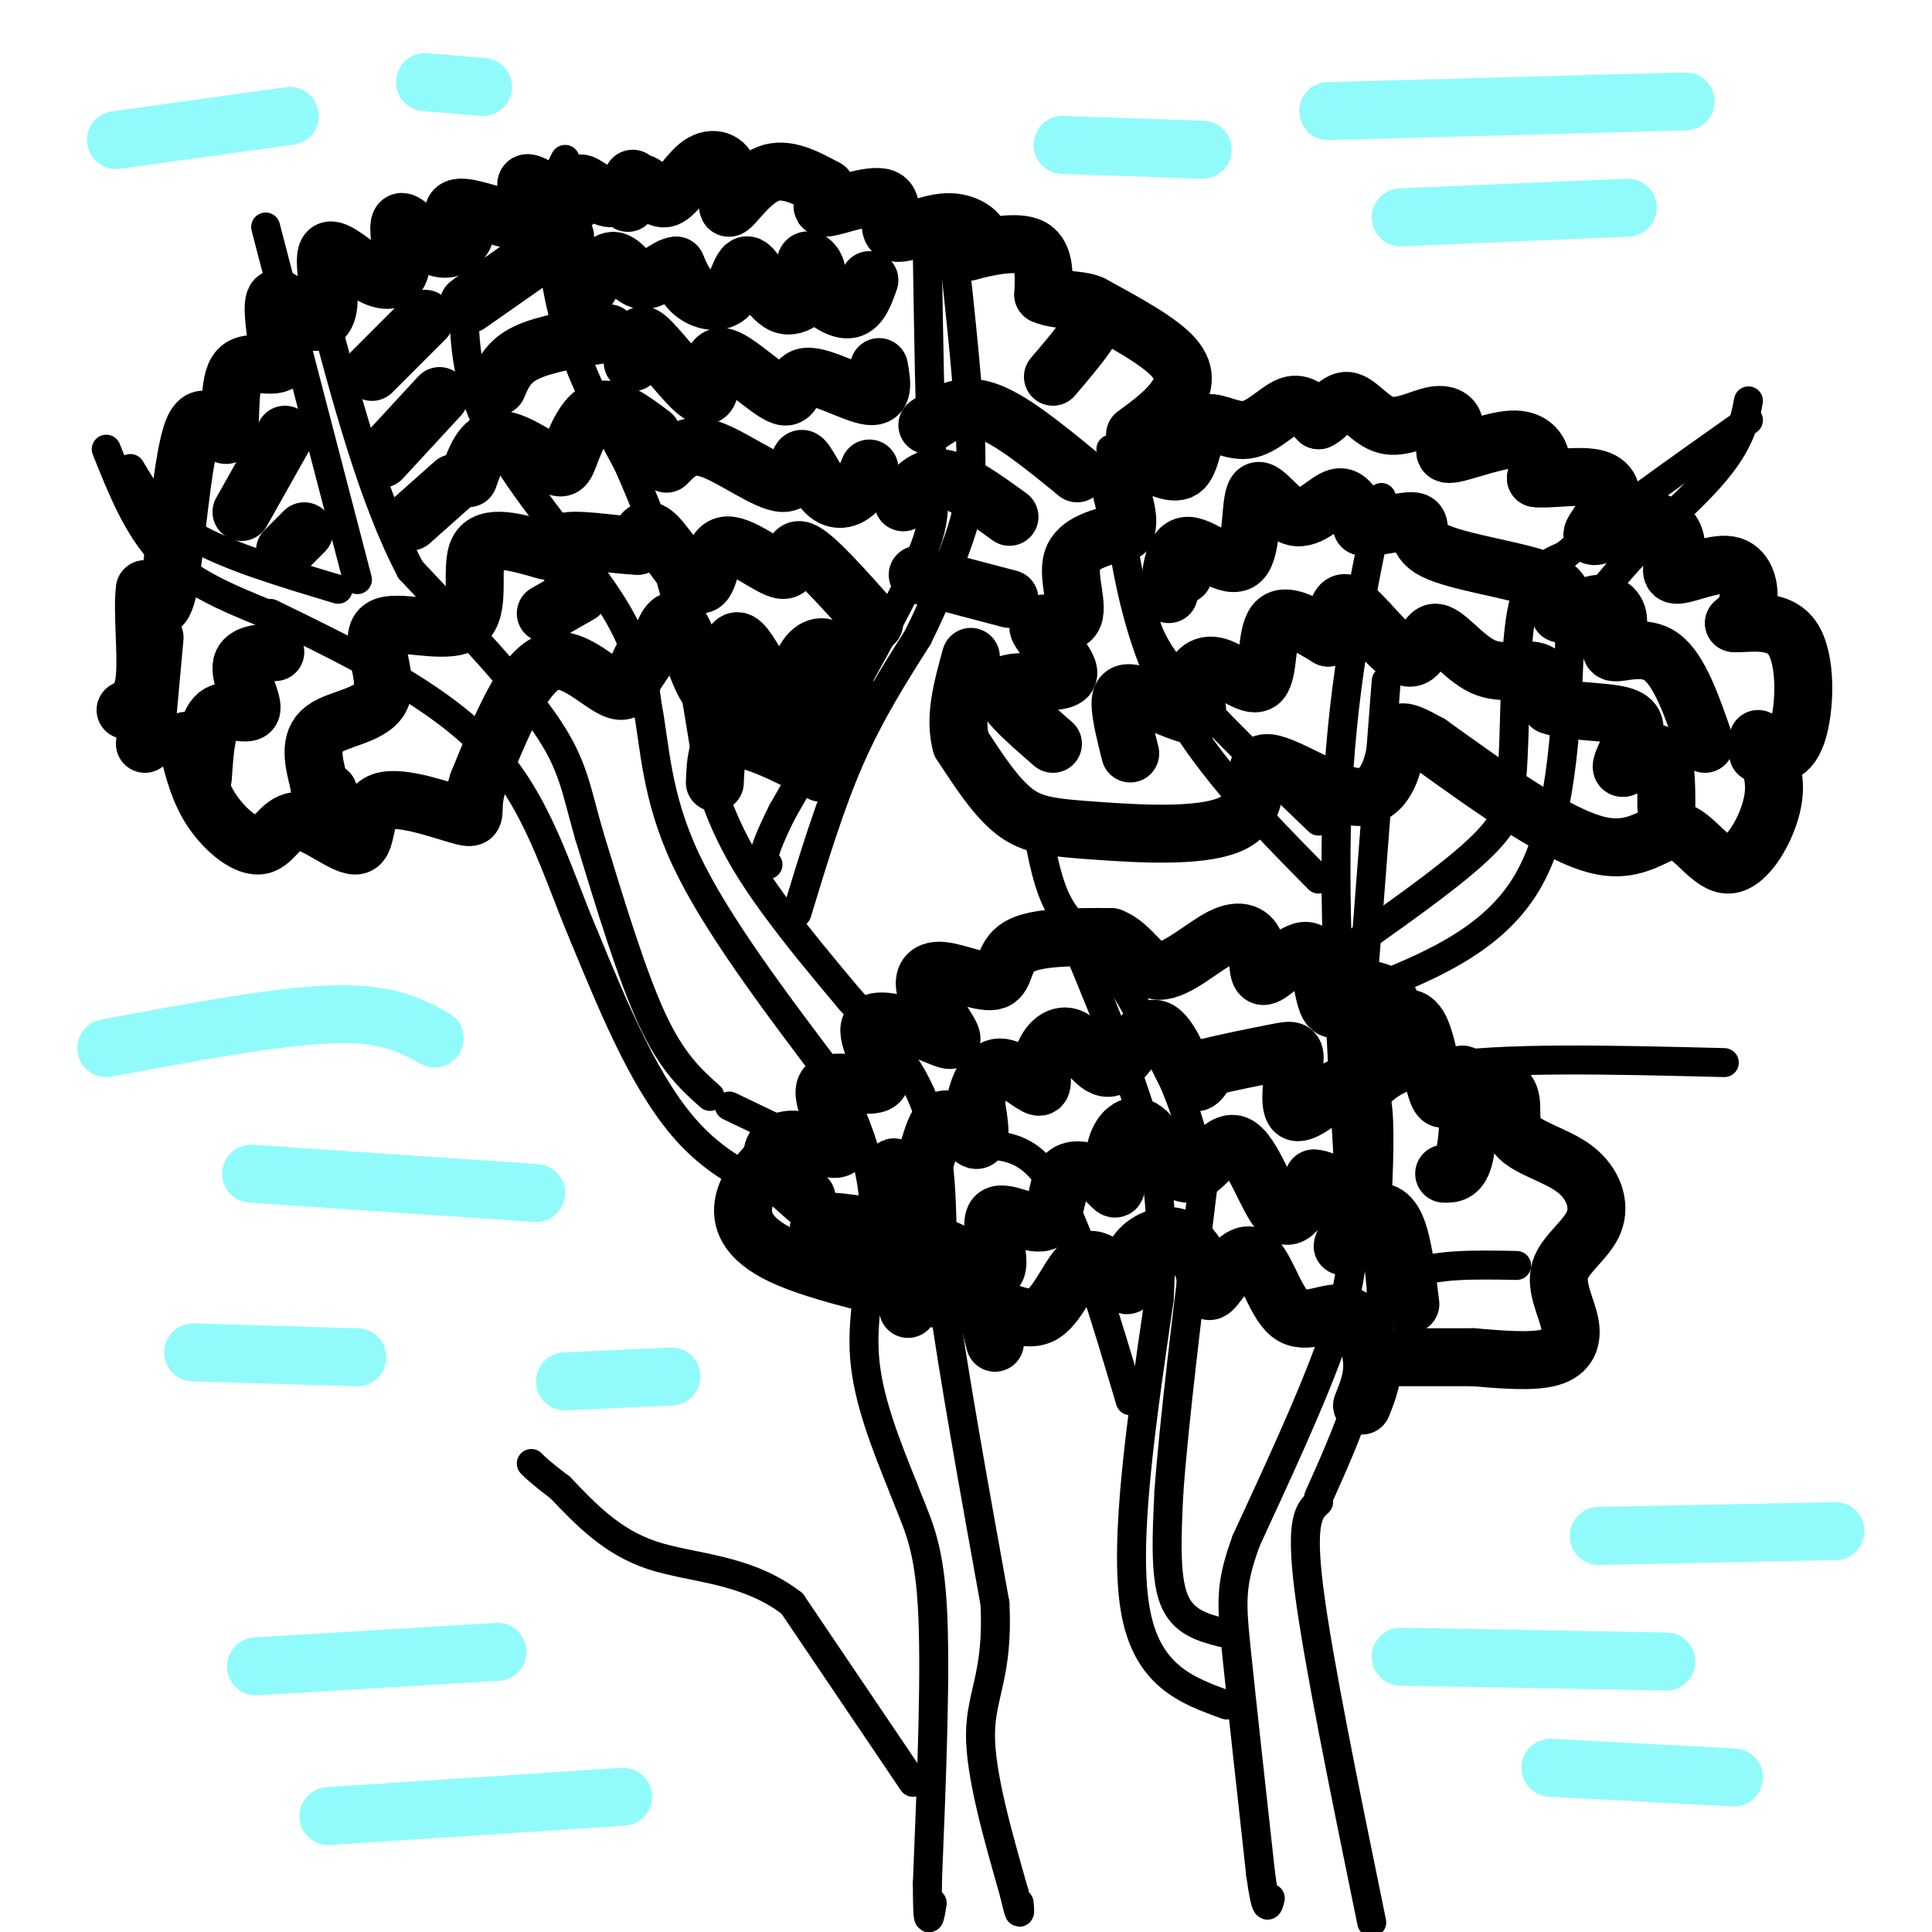 <svg viewBox='0 0 400 400' version='1.1' xmlns='http://www.w3.org/2000/svg' xmlns:xlink='http://www.w3.org/1999/xlink'><g fill='none' stroke='#000000' stroke-width='6' stroke-linecap='round' stroke-linejoin='round'><path d='M96,60c0.044,9.378 0.089,18.756 6,30c5.911,11.244 17.689,24.356 24,34c6.311,9.644 7.156,15.822 8,22'/><path d='M134,146c1.644,8.489 1.756,18.711 8,32c6.244,13.289 18.622,29.644 31,46'/><path d='M173,224c6.821,12.905 8.375,22.167 8,31c-0.375,8.833 -2.679,17.238 -2,26c0.679,8.762 4.339,17.881 8,27'/><path d='M187,308c2.622,6.956 5.178,10.844 6,24c0.822,13.156 -0.089,35.578 -1,58'/><path d='M192,390c0.000,10.333 0.500,7.167 1,4'/><path d='M117,33c-1.444,2.867 -2.889,5.733 -3,12c-0.111,6.267 1.111,15.933 4,25c2.889,9.067 7.444,17.533 12,26'/><path d='M130,96c3.778,8.578 7.222,17.022 10,28c2.778,10.978 4.889,24.489 7,38'/><path d='M147,162c3.267,10.578 7.933,18.022 13,25c5.067,6.978 10.533,13.489 16,20'/><path d='M176,207c5.911,6.578 12.689,13.022 16,23c3.311,9.978 3.156,23.489 3,37'/><path d='M195,267c2.333,17.000 6.667,41.000 11,65'/><path d='M206,332c0.733,14.644 -2.933,18.756 -3,27c-0.067,8.244 3.467,20.622 7,33'/><path d='M210,392c1.333,5.833 1.167,3.917 1,2'/><path d='M286,103c-3.917,18.750 -7.833,37.500 -9,60c-1.167,22.500 0.417,48.750 2,75'/><path d='M279,238c0.631,15.571 1.208,17.000 1,21c-0.208,4.000 -1.202,10.571 -5,21c-3.798,10.429 -10.399,24.714 -17,39'/><path d='M258,319c-3.311,9.133 -3.089,12.467 -2,23c1.089,10.533 3.044,28.267 5,46'/><path d='M261,388c1.167,8.500 1.583,6.750 2,5'/><path d='M284,398c-5.583,-27.250 -11.167,-54.500 -13,-69c-1.833,-14.500 0.083,-16.250 2,-18'/><path d='M287,141c0.000,0.000 -5.000,65.000 -5,65'/><path d='M282,206c-0.167,21.000 1.917,41.000 4,61'/><path d='M286,267c-1.500,17.333 -7.250,30.167 -13,43'/><path d='M254,353c-8.333,-3.000 -16.667,-6.000 -19,-20c-2.333,-14.000 1.333,-39.000 5,-64'/><path d='M240,269c0.822,-16.089 0.378,-24.311 -3,-36c-3.378,-11.689 -9.689,-26.844 -16,-42'/><path d='M253,338c-4.083,-1.083 -8.167,-2.167 -10,-7c-1.833,-4.833 -1.417,-13.417 -1,-22'/><path d='M242,309c1.000,-14.167 4.000,-38.583 7,-63'/><path d='M249,246c-2.167,-18.500 -11.083,-33.250 -20,-48'/><path d='M227,196c-3.000,-2.583 -6.000,-5.167 -8,-9c-2.000,-3.833 -3.000,-8.917 -4,-14'/><path d='M281,206c13.833,-5.417 27.667,-10.833 35,-23c7.333,-12.167 8.167,-31.083 9,-50'/><path d='M325,133c7.222,-14.356 20.778,-25.244 28,-33c7.222,-7.756 8.111,-12.378 9,-17'/><path d='M281,195c10.833,-7.667 21.667,-15.333 27,-21c5.333,-5.667 5.167,-9.333 5,-13'/><path d='M313,161c0.822,-9.044 0.378,-25.156 2,-34c1.622,-8.844 5.311,-10.422 9,-12'/><path d='M324,115c7.833,-6.667 22.917,-17.333 38,-28'/><path d='M189,369c0.000,0.000 -25.000,-37.000 -25,-37'/><path d='M164,332c-9.489,-7.356 -20.711,-7.244 -29,-10c-8.289,-2.756 -13.644,-8.378 -19,-14'/><path d='M116,308c-4.167,-3.167 -5.083,-4.083 -6,-5'/><path d='M234,290c-5.083,-17.083 -10.167,-34.167 -15,-43c-4.833,-8.833 -9.417,-9.417 -14,-10'/><path d='M205,237c-3.833,-1.833 -6.417,-1.417 -9,-1'/><path d='M174,240c0.000,0.000 -23.000,-11.000 -23,-11'/><path d='M175,251c-11.500,-3.250 -23.000,-6.500 -32,-16c-9.000,-9.500 -15.500,-25.250 -22,-41'/><path d='M121,194c-5.867,-13.800 -9.533,-27.800 -20,-39c-10.467,-11.200 -27.733,-19.600 -45,-28'/><path d='M147,227c-3.917,-3.500 -7.833,-7.000 -12,-16c-4.167,-9.000 -8.583,-23.500 -13,-38'/><path d='M122,173c-2.778,-9.600 -3.222,-14.600 -9,-23c-5.778,-8.400 -16.889,-20.200 -28,-32'/><path d='M85,118c-7.833,-14.833 -13.417,-35.917 -19,-57'/><path d='M74,120c0.000,0.000 -19.000,-73.000 -19,-73'/><path d='M70,122c-11.417,-3.417 -22.833,-6.833 -30,-11c-7.167,-4.167 -10.083,-9.083 -13,-14'/><path d='M22,93c3.250,8.167 6.500,16.333 12,22c5.500,5.667 13.250,8.833 21,12'/><path d='M192,53c0.267,16.689 0.533,33.378 1,43c0.467,9.622 1.133,12.178 -4,23c-5.133,10.822 -16.067,29.911 -27,49'/><path d='M162,168c-5.000,10.000 -4.000,10.500 -3,11'/><path d='M165,189c3.417,-11.250 6.833,-22.500 11,-32c4.167,-9.500 9.083,-17.250 14,-25'/><path d='M190,132c3.750,-7.512 6.125,-13.792 8,-19c1.875,-5.208 3.250,-9.345 3,-20c-0.250,-10.655 -2.125,-27.827 -4,-45'/><path d='M197,48c-0.667,-7.500 -0.333,-3.750 0,0'/><path d='M273,182c-12.417,-12.583 -24.833,-25.167 -32,-40c-7.167,-14.833 -9.083,-31.917 -11,-49'/><path d='M273,170c-12.500,-12.000 -25.000,-24.000 -31,-32c-6.000,-8.000 -5.500,-12.000 -5,-16'/><path d='M282,233c1.750,-4.917 3.500,-9.833 16,-12c12.500,-2.167 35.750,-1.583 59,-1'/><path d='M284,276c1.500,-4.833 3.000,-9.667 8,-12c5.000,-2.333 13.500,-2.167 22,-2'/></g>
<g fill='none' stroke='#000000' stroke-width='12' stroke-linecap='round' stroke-linejoin='round'><path d='M131,37c-1.408,2.204 -2.817,4.408 -5,4c-2.183,-0.408 -5.142,-3.428 -6,-3c-0.858,0.428 0.383,4.305 -2,4c-2.383,-0.305 -8.391,-4.793 -9,-4c-0.609,0.793 4.182,6.867 2,8c-2.182,1.133 -11.338,-2.676 -15,-3c-3.662,-0.324 -1.831,2.838 0,6'/><path d='M96,49c-0.919,1.813 -3.216,3.347 -6,2c-2.784,-1.347 -6.056,-5.574 -7,-5c-0.944,0.574 0.438,5.950 0,9c-0.438,3.050 -2.697,3.774 -6,2c-3.303,-1.774 -7.650,-6.044 -9,-5c-1.350,1.044 0.298,7.404 0,11c-0.298,3.596 -2.542,4.430 -5,3c-2.458,-1.430 -5.131,-5.123 -6,-4c-0.869,1.123 0.065,7.061 1,13'/><path d='M58,75c-1.859,1.523 -7.006,-1.169 -9,2c-1.994,3.169 -0.833,12.200 -2,13c-1.167,0.800 -4.660,-6.631 -7,-1c-2.340,5.631 -3.526,24.323 -5,32c-1.474,7.677 -3.237,4.338 -5,1'/><path d='M30,122c-0.600,3.844 0.400,12.956 0,18c-0.400,5.044 -2.200,6.022 -4,7'/><path d='M130,42c0.862,-2.239 1.724,-4.479 3,-4c1.276,0.479 2.965,3.676 5,3c2.035,-0.676 4.415,-5.225 7,-7c2.585,-1.775 5.373,-0.775 6,2c0.627,2.775 -0.908,7.324 0,7c0.908,-0.324 4.259,-5.521 8,-7c3.741,-1.479 7.870,0.761 12,3'/><path d='M171,39c1.122,1.618 -2.071,4.162 0,4c2.071,-0.162 9.408,-3.032 12,-2c2.592,1.032 0.439,5.964 2,7c1.561,1.036 6.835,-1.825 11,-2c4.165,-0.175 7.219,2.334 7,4c-0.219,1.666 -3.713,2.487 -2,2c1.713,-0.487 8.632,-2.282 12,-1c3.368,1.282 3.184,5.641 3,10'/><path d='M216,61c3.311,1.600 10.089,0.600 11,3c0.911,2.400 -4.044,8.200 -9,14'/><path d='M218,154c-5.942,-5.156 -11.885,-10.311 -10,-12c1.885,-1.689 11.596,0.089 13,-2c1.404,-2.089 -5.500,-8.044 -6,-10c-0.500,-1.956 5.404,0.089 7,-2c1.596,-2.089 -1.115,-8.311 0,-12c1.115,-3.689 6.058,-4.844 11,-6'/><path d='M233,110c1.293,-2.892 -0.976,-7.122 -1,-10c-0.024,-2.878 2.197,-4.403 5,-4c2.803,0.403 6.188,2.735 8,1c1.813,-1.735 2.053,-7.537 4,-9c1.947,-1.463 5.601,1.414 9,1c3.399,-0.414 6.543,-4.118 9,-5c2.457,-0.882 4.229,1.059 6,3'/><path d='M273,87c1.942,-0.784 3.797,-4.244 6,-4c2.203,0.244 4.752,4.191 8,5c3.248,0.809 7.194,-1.519 10,-2c2.806,-0.481 4.473,0.885 4,3c-0.473,2.115 -3.086,4.979 -1,5c2.086,0.021 8.869,-2.802 13,-3c4.131,-0.198 5.609,2.229 6,4c0.391,1.771 -0.304,2.885 -1,4'/><path d='M318,99c2.292,0.369 8.523,-0.709 12,0c3.477,0.709 4.200,3.203 3,6c-1.200,2.797 -4.323,5.895 -3,6c1.323,0.105 7.093,-2.783 11,-3c3.907,-0.217 5.953,2.237 6,5c0.047,2.763 -1.905,5.833 0,6c1.905,0.167 7.667,-2.570 11,-2c3.333,0.570 4.238,4.449 4,7c-0.238,2.551 -1.619,3.776 -3,5'/><path d='M359,129c2.095,0.310 8.833,-1.417 12,3c3.167,4.417 2.762,14.976 1,20c-1.762,5.024 -4.881,4.512 -8,4'/><path d='M167,248c-3.201,-2.796 -6.402,-5.592 -7,-8c-0.598,-2.408 1.408,-4.427 5,-4c3.592,0.427 8.772,3.299 9,1c0.228,-2.299 -4.496,-9.771 -3,-12c1.496,-2.229 9.210,0.784 11,-1c1.790,-1.784 -2.346,-8.367 -2,-11c0.346,-2.633 5.173,-1.317 10,0'/><path d='M190,213c3.438,0.902 7.034,3.156 7,2c-0.034,-1.156 -3.697,-5.721 -5,-9c-1.303,-3.279 -0.246,-5.271 3,-5c3.246,0.271 8.682,2.804 11,2c2.318,-0.804 1.520,-4.944 5,-7c3.480,-2.056 11.240,-2.028 19,-2'/><path d='M230,194c4.530,1.698 6.355,6.943 10,7c3.645,0.057 9.109,-5.073 13,-7c3.891,-1.927 6.208,-0.652 7,2c0.792,2.652 0.058,6.680 2,6c1.942,-0.680 6.561,-6.068 9,-5c2.439,1.068 2.697,8.591 4,11c1.303,2.409 3.652,-0.295 6,-3'/><path d='M281,205c2.645,-0.378 6.258,0.176 7,3c0.742,2.824 -1.385,7.917 -2,9c-0.615,1.083 0.284,-1.843 2,-4c1.716,-2.157 4.249,-3.545 6,0c1.751,3.545 2.721,12.022 4,14c1.279,1.978 2.869,-2.542 4,-4c1.131,-1.458 1.805,0.146 2,4c0.195,3.854 -0.087,9.958 -1,13c-0.913,3.042 -2.456,3.021 -4,3'/><path d='M180,58c-0.986,2.791 -1.973,5.582 -4,6c-2.027,0.418 -5.096,-1.535 -7,-4c-1.904,-2.465 -2.645,-5.440 -2,-6c0.645,-0.560 2.675,1.297 2,4c-0.675,2.703 -4.057,6.252 -7,5c-2.943,-1.252 -5.449,-7.305 -7,-8c-1.551,-0.695 -2.148,3.967 -4,6c-1.852,2.033 -4.958,1.438 -7,0c-2.042,-1.438 -3.021,-3.719 -4,-6'/><path d='M140,55c-1.917,0.071 -4.708,3.250 -7,3c-2.292,-0.250 -4.083,-3.929 -6,-4c-1.917,-0.071 -3.958,3.464 -6,7'/><path d='M182,76c0.567,3.187 1.134,6.374 -2,6c-3.134,-0.374 -9.971,-4.307 -13,-4c-3.029,0.307 -2.252,4.856 -5,4c-2.748,-0.856 -9.021,-7.116 -12,-8c-2.979,-0.884 -2.665,3.608 -3,6c-0.335,2.392 -1.321,2.682 -4,0c-2.679,-2.682 -7.051,-8.338 -9,-10c-1.949,-1.662 -1.474,0.669 -1,3'/><path d='M133,73c-0.500,0.833 -1.250,1.417 -2,2'/><path d='M180,97c-0.736,1.844 -1.472,3.688 -3,5c-1.528,1.312 -3.849,2.092 -6,0c-2.151,-2.092 -4.133,-7.056 -5,-7c-0.867,0.056 -0.618,5.130 -4,5c-3.382,-0.130 -10.395,-5.466 -15,-7c-4.605,-1.534 -6.803,0.733 -9,3'/><path d='M88,66c0.000,0.000 -11.000,11.000 -11,11'/><path d='M91,82c0.000,0.000 -12.000,13.000 -12,13'/><path d='M94,100c0.000,0.000 -9.000,8.000 -9,8'/><path d='M59,90c0.000,0.000 -9.000,16.000 -9,16'/><path d='M63,110c0.000,0.000 -4.000,4.000 -4,4'/><path d='M57,135c-3.375,0.202 -6.750,0.405 -7,3c-0.250,2.595 2.625,7.583 2,9c-0.625,1.417 -4.750,-0.738 -7,1c-2.250,1.738 -2.625,7.369 -3,13'/><path d='M32,132c0.000,0.000 -2.000,22.000 -2,22'/><path d='M126,69c-6.583,1.083 -13.167,2.167 -17,4c-3.833,1.833 -4.917,4.417 -6,7'/><path d='M135,90c-4.013,-3.019 -8.026,-6.038 -11,-5c-2.974,1.038 -4.911,6.134 -6,9c-1.089,2.866 -1.332,3.502 -4,2c-2.668,-1.502 -7.762,-5.144 -11,-5c-3.238,0.144 -4.619,4.072 -6,8'/><path d='M117,49c0.000,0.000 -20.000,14.000 -20,14'/><path d='M244,115c0.000,0.000 1.000,4.000 1,4'/><path d='M242,123c0.488,-5.043 0.976,-10.085 4,-10c3.024,0.085 8.584,5.299 11,3c2.416,-2.299 1.689,-12.111 3,-14c1.311,-1.889 4.661,4.145 8,5c3.339,0.855 6.668,-3.470 9,-4c2.332,-0.530 3.666,2.735 5,6'/><path d='M282,109c3.360,0.411 9.262,-1.560 11,-1c1.738,0.560 -0.686,3.651 4,6c4.686,2.349 16.482,3.957 22,6c5.518,2.043 4.759,4.522 4,7'/><path d='M323,127c2.137,0.496 5.479,-1.765 8,-2c2.521,-0.235 4.222,1.556 4,4c-0.222,2.444 -2.368,5.543 -1,6c1.368,0.457 6.248,-1.726 10,1c3.752,2.726 6.376,10.363 9,18'/><path d='M234,156c-0.959,-3.842 -1.917,-7.684 -2,-10c-0.083,-2.316 0.711,-3.104 4,-2c3.289,1.104 9.073,4.102 11,4c1.927,-0.102 -0.003,-3.304 0,-6c0.003,-2.696 1.939,-4.888 5,-4c3.061,0.888 7.247,4.854 9,3c1.753,-1.854 1.072,-9.530 3,-12c1.928,-2.470 6.464,0.265 11,3'/><path d='M275,132c1.945,-1.901 1.309,-8.154 4,-7c2.691,1.154 8.710,9.715 12,11c3.290,1.285 3.851,-4.707 6,-5c2.149,-0.293 5.886,5.113 10,7c4.114,1.887 8.604,0.253 11,1c2.396,0.747 2.698,3.873 3,7'/><path d='M321,146c3.392,1.352 10.373,1.232 14,2c3.627,0.768 3.900,2.422 3,5c-0.900,2.578 -2.973,6.079 -2,6c0.973,-0.079 4.992,-3.737 7,-3c2.008,0.737 2.004,5.868 2,11'/><path d='M173,261c-2.608,-3.750 -5.216,-7.501 -2,-8c3.216,-0.499 12.257,2.252 15,0c2.743,-2.252 -0.812,-9.507 -1,-11c-0.188,-1.493 2.991,2.775 5,1c2.009,-1.775 2.849,-9.593 5,-11c2.151,-1.407 5.615,3.598 7,4c1.385,0.402 0.693,-3.799 0,-8'/><path d='M202,228c0.644,-3.136 2.254,-6.975 5,-7c2.746,-0.025 6.626,3.763 8,4c1.374,0.237 0.240,-3.078 1,-6c0.760,-2.922 3.414,-5.451 6,-4c2.586,1.451 5.106,6.884 8,6c2.894,-0.884 6.164,-8.084 9,-8c2.836,0.084 5.239,7.453 7,10c1.761,2.547 2.881,0.274 4,-2'/><path d='M250,221c3.519,-0.933 10.317,-2.266 14,-3c3.683,-0.734 4.252,-0.868 4,2c-0.252,2.868 -1.325,8.738 0,10c1.325,1.262 5.049,-2.083 8,-4c2.951,-1.917 5.129,-2.405 6,2c0.871,4.405 0.436,13.702 0,23'/><path d='M188,271c-0.295,-2.031 -0.590,-4.061 0,-7c0.590,-2.939 2.066,-6.785 6,-6c3.934,0.785 10.328,6.202 12,5c1.672,-1.202 -1.377,-9.023 0,-11c1.377,-1.977 7.178,1.891 10,1c2.822,-0.891 2.663,-6.540 4,-9c1.337,-2.460 4.168,-1.730 7,-1'/><path d='M227,243c2.057,0.894 3.698,3.630 4,3c0.302,-0.630 -0.736,-4.626 0,-8c0.736,-3.374 3.244,-6.125 6,-4c2.756,2.125 5.759,9.126 9,9c3.241,-0.126 6.719,-7.380 10,-6c3.281,1.380 6.366,11.394 9,14c2.634,2.606 4.817,-2.197 7,-7'/><path d='M272,244c2.787,-0.015 6.255,3.449 7,7c0.745,3.551 -1.233,7.189 -1,7c0.233,-0.189 2.678,-4.205 5,-6c2.322,-1.795 4.521,-1.370 6,2c1.479,3.370 2.240,9.685 3,16'/><path d='M206,278c-0.924,-3.456 -1.848,-6.913 0,-7c1.848,-0.087 6.468,3.194 10,1c3.532,-2.194 5.977,-9.864 9,-11c3.023,-1.136 6.625,4.263 8,5c1.375,0.737 0.524,-3.186 2,-6c1.476,-2.814 5.279,-4.518 8,-4c2.721,0.518 4.361,3.259 6,6'/><path d='M249,262c0.985,2.689 0.448,6.410 2,5c1.552,-1.410 5.192,-7.952 8,-7c2.808,0.952 4.784,9.400 8,12c3.216,2.600 7.674,-0.646 11,0c3.326,0.646 5.522,5.185 6,9c0.478,3.815 -0.761,6.908 -2,10'/><path d='M181,129c-6.228,-7.032 -12.456,-14.063 -15,-15c-2.544,-0.937 -1.406,4.221 -4,4c-2.594,-0.221 -8.922,-5.822 -12,-5c-3.078,0.822 -2.906,8.068 -5,8c-2.094,-0.068 -6.456,-7.448 -9,-10c-2.544,-2.552 -3.272,-0.276 -4,2'/><path d='M132,113c-3.689,-0.089 -10.911,-1.311 -14,-1c-3.089,0.311 -2.044,2.156 -1,4'/><path d='M176,149c-0.690,-5.185 -1.381,-10.370 -3,-13c-1.619,-2.630 -4.167,-2.703 -6,0c-1.833,2.703 -2.952,8.184 -5,8c-2.048,-0.184 -5.027,-6.033 -7,-9c-1.973,-2.967 -2.941,-3.053 -4,0c-1.059,3.053 -2.208,9.245 -4,8c-1.792,-1.245 -4.226,-9.927 -6,-13c-1.774,-3.073 -2.887,-0.536 -4,2'/><path d='M137,132c-1.833,2.000 -4.417,6.000 -7,10'/><path d='M170,160c-7.167,-3.667 -14.333,-7.333 -18,-7c-3.667,0.333 -3.833,4.667 -4,9'/><path d='M226,63c7.000,3.800 14.000,7.600 17,11c3.000,3.400 2.000,6.400 0,9c-2.000,2.600 -5.000,4.800 -8,7'/><path d='M364,153c2.026,3.753 4.051,7.506 3,13c-1.051,5.494 -5.179,12.730 -9,13c-3.821,0.270 -7.337,-6.427 -11,-7c-3.663,-0.573 -7.475,4.979 -16,3c-8.525,-1.979 -21.762,-11.490 -35,-21'/><path d='M296,154c-6.827,-3.793 -6.393,-2.774 -7,1c-0.607,3.774 -2.254,10.303 -8,10c-5.746,-0.303 -15.589,-7.438 -19,-7c-3.411,0.438 -0.388,8.447 -6,12c-5.612,3.553 -19.857,2.649 -29,2c-9.143,-0.649 -13.184,-1.043 -17,-4c-3.816,-2.957 -7.408,-8.479 -11,-14'/><path d='M199,154c-1.500,-5.333 0.250,-11.667 2,-18'/><path d='M299,223c5.583,0.388 11.166,0.776 13,3c1.834,2.224 -0.081,6.283 2,9c2.081,2.717 8.159,4.091 12,7c3.841,2.909 5.446,7.351 4,11c-1.446,3.649 -5.944,6.504 -7,10c-1.056,3.496 1.331,7.634 2,11c0.669,3.366 -0.380,5.962 -4,7c-3.620,1.038 -9.810,0.519 -16,0'/><path d='M305,281c-6.167,0.000 -13.583,0.000 -21,0'/><path d='M159,241c-2.178,2.378 -4.356,4.756 -5,8c-0.644,3.244 0.244,7.356 8,11c7.756,3.644 22.378,6.822 37,10'/><path d='M177,146c-2.727,3.470 -5.455,6.941 -13,3c-7.545,-3.941 -19.909,-15.293 -26,-16c-6.091,-0.707 -5.909,9.233 -9,10c-3.091,0.767 -9.455,-7.638 -15,-6c-5.545,1.638 -10.273,13.319 -15,25'/><path d='M99,162c-2.004,5.810 0.486,7.836 -3,7c-3.486,-0.836 -12.950,-4.535 -17,-3c-4.050,1.535 -2.688,8.304 -5,9c-2.313,0.696 -8.300,-4.679 -12,-5c-3.700,-0.321 -5.111,4.414 -8,5c-2.889,0.586 -7.254,-2.975 -10,-7c-2.746,-4.025 -3.873,-8.512 -5,-13'/><path d='M39,155c-0.833,-2.333 -0.417,-1.667 0,-1'/><path d='M113,114c-6.118,-1.772 -12.237,-3.544 -14,0c-1.763,3.544 0.829,12.403 -3,15c-3.829,2.597 -14.078,-1.067 -17,1c-2.922,2.067 1.482,9.864 0,14c-1.482,4.136 -8.852,4.610 -12,7c-3.148,2.390 -2.074,6.695 -1,11'/><path d='M66,162c0.167,2.167 1.083,2.083 2,2'/><path d='M223,98c-6.917,-5.667 -13.833,-11.333 -19,-13c-5.167,-1.667 -8.583,0.667 -12,3'/><path d='M209,107c-5.167,-3.750 -10.333,-7.500 -14,-8c-3.667,-0.500 -5.833,2.250 -8,5'/><path d='M209,124c0.000,0.000 -19.000,-5.000 -19,-5'/><path d='M120,123c0.000,0.000 -7.000,4.000 -7,4'/></g>
<g fill='none' stroke='#91FBFB' stroke-width='12' stroke-linecap='round' stroke-linejoin='round'><path d='M90,215c-4.833,-2.667 -9.667,-5.333 -21,-5c-11.333,0.333 -29.167,3.667 -47,7'/><path d='M111,247c0.000,0.000 -59.000,-4.000 -59,-4'/><path d='M74,281c0.000,0.000 -34.000,-1.000 -34,-1'/><path d='M349,21c0.000,0.000 -74.000,2.000 -74,2'/><path d='M337,43c0.000,0.000 -47.000,2.000 -47,2'/><path d='M380,317c0.000,0.000 -49.000,1.000 -49,1'/><path d='M345,344c0.000,0.000 -55.000,-1.000 -55,-1'/><path d='M359,368c0.000,0.000 -38.000,-2.000 -38,-2'/><path d='M129,372c0.000,0.000 -61.000,4.000 -61,4'/><path d='M139,285c0.000,0.000 -22.000,1.000 -22,1'/><path d='M103,342c0.000,0.000 -50.000,3.000 -50,3'/><path d='M249,31c0.000,0.000 -29.000,-1.000 -29,-1'/><path d='M60,24c0.000,0.000 -36.000,5.000 -36,5'/><path d='M100,18c0.000,0.000 -12.000,-1.000 -12,-1'/></g>
</svg>